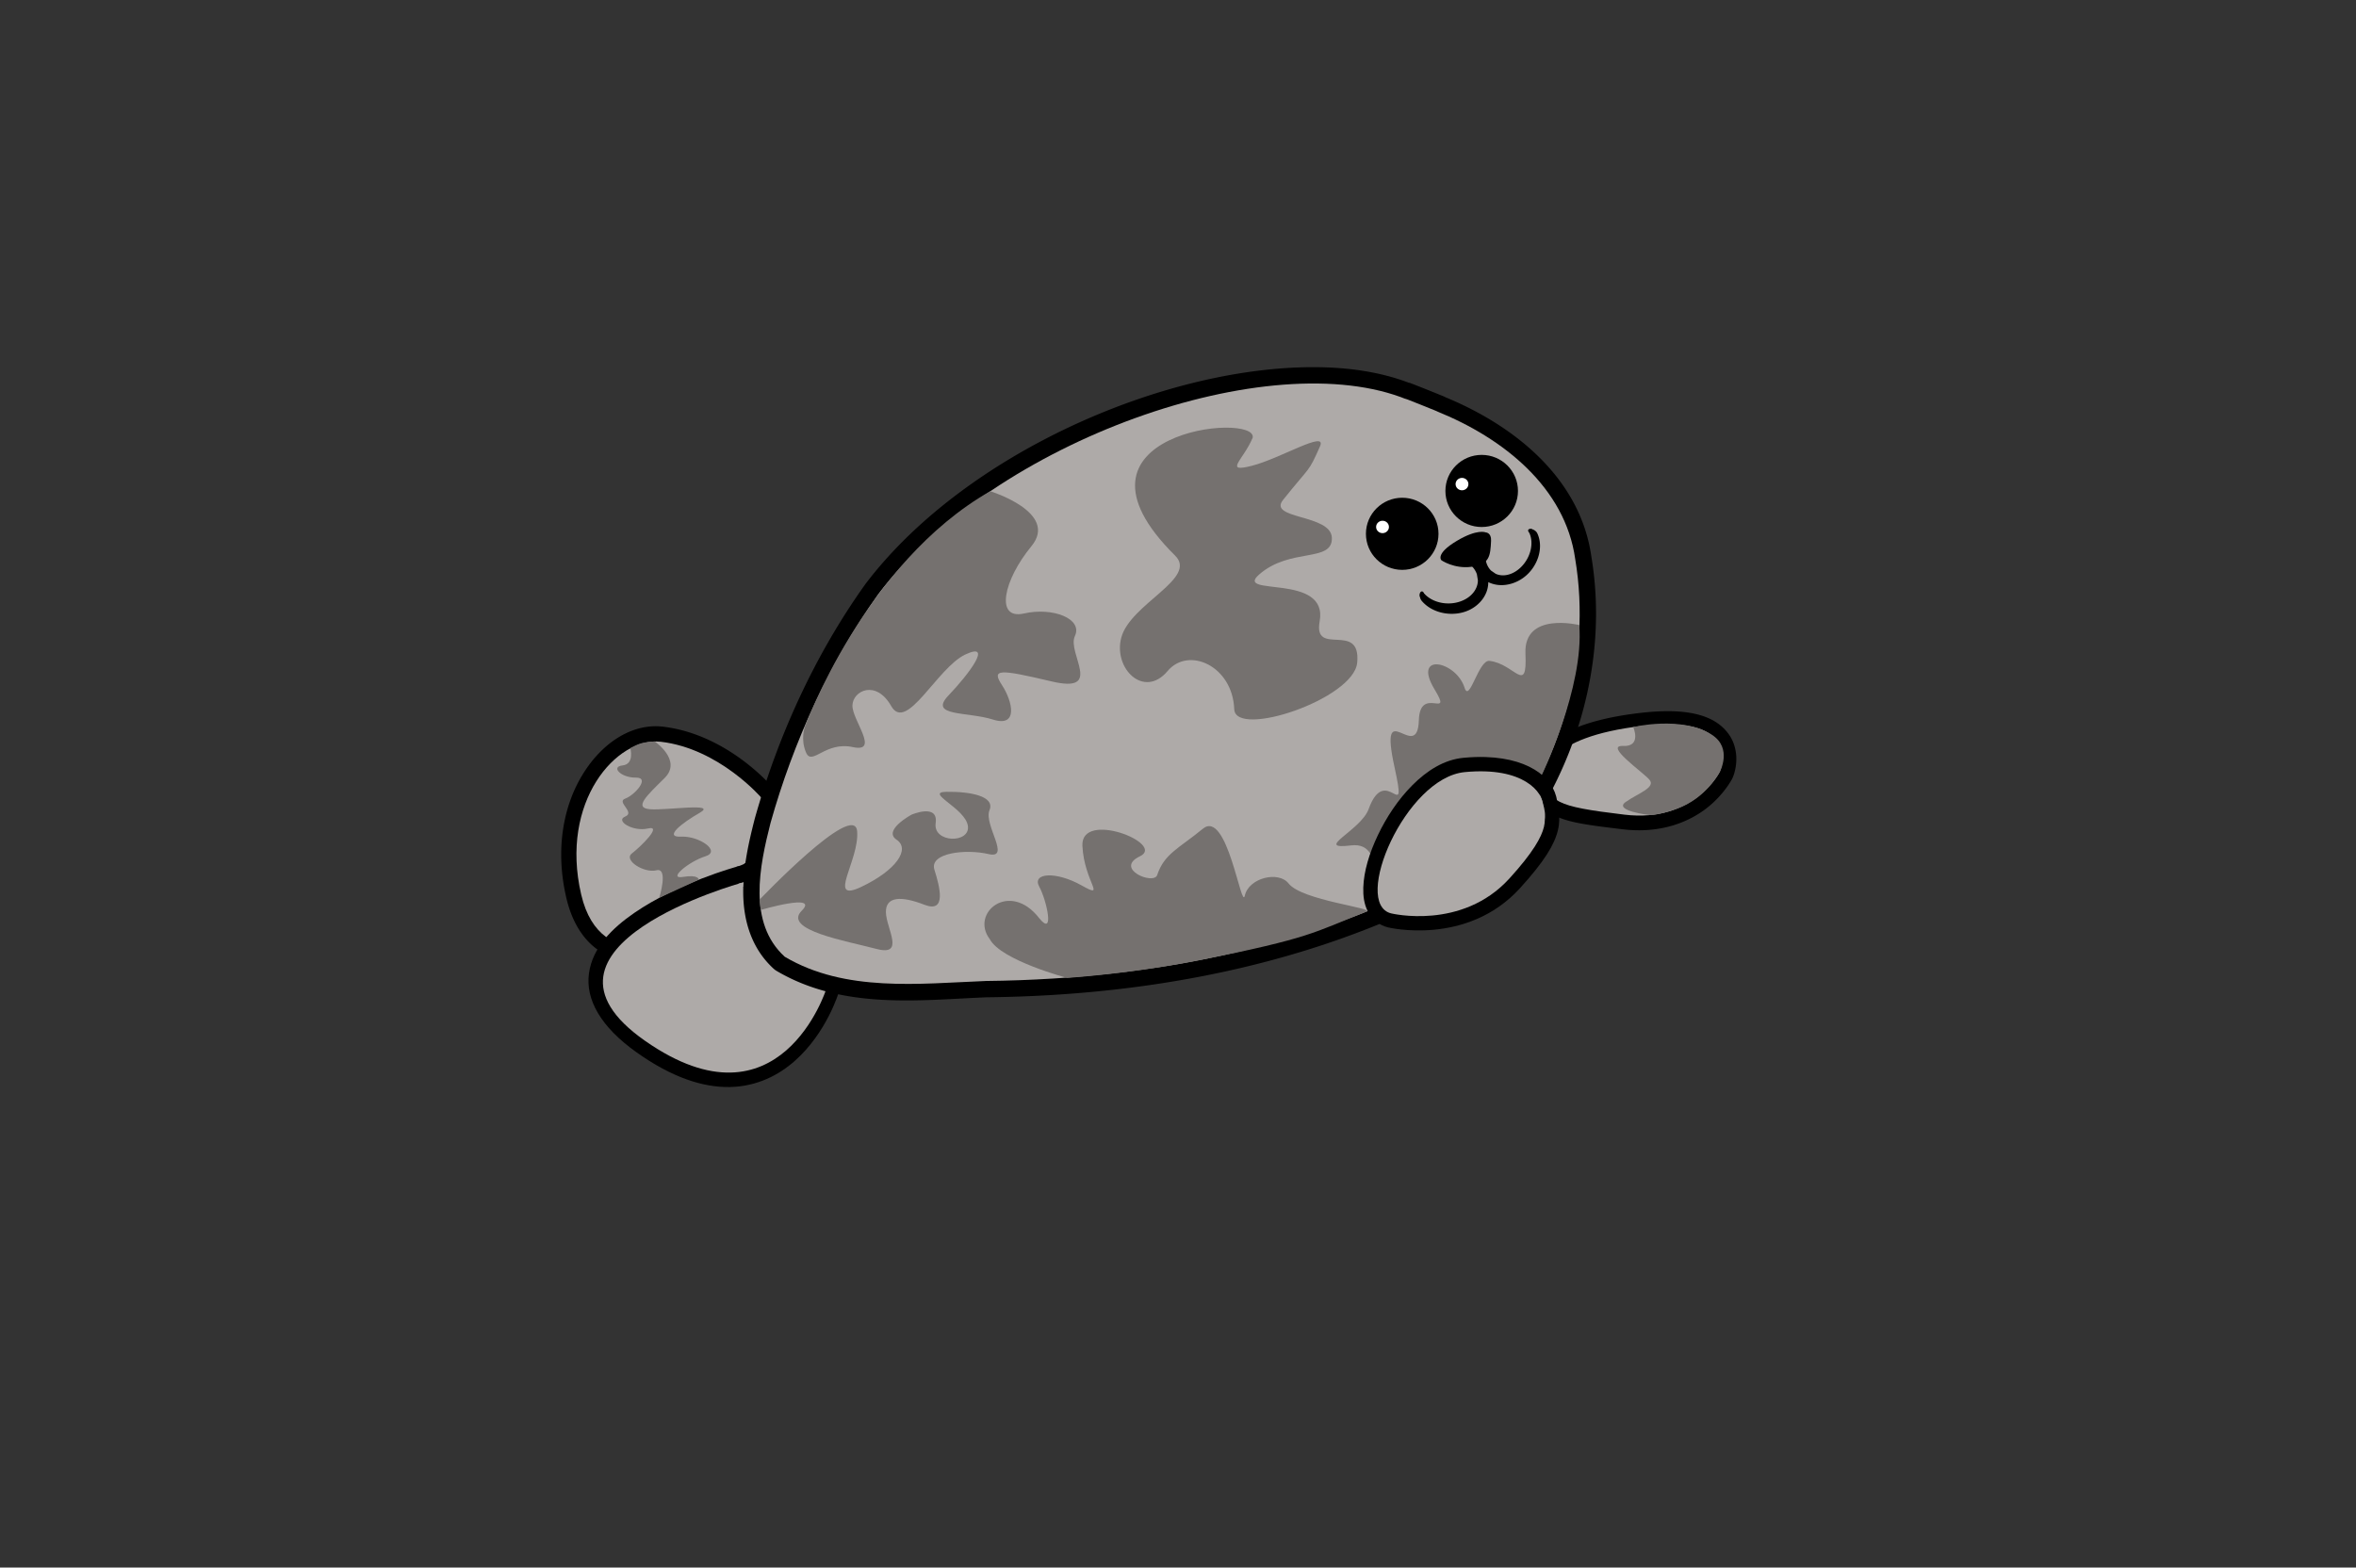 <?xml version="1.0" encoding="UTF-8" standalone="no"?>
<!-- Created with Inkscape (http://www.inkscape.org/) -->

<svg
   version="1.1"
   id="svg1"
   width="335.556"
   height="223.285"
   viewBox="0 0 3320.499 2209.517"
   sodipodi:docname="ironclad.svg"
   inkscape:version="1.4 (e7c3feb100, 2024-10-09)"
   inkscape:export-filename="ironclad_proto1.png"
   inkscape:export-xdpi="96"
   inkscape:export-ydpi="96"
   xmlns:inkscape="http://www.inkscape.org/namespaces/inkscape"
   xmlns:sodipodi="http://sodipodi.sourceforge.net/DTD/sodipodi-0.dtd"
   xmlns="http://www.w3.org/2000/svg"
   xmlns:svg="http://www.w3.org/2000/svg">
  <rect x="0" y="0" width="3320.499" height="2209.517" fill="#333333" stroke="none"/>
  <defs
     id="defs1" />
  <sodipodi:namedview
     id="namedview1"
     pagecolor="#ffffff"
     bordercolor="#000000"
     borderopacity="0.25"
     inkscape:showpageshadow="2"
     inkscape:pageopacity="0.0"
     inkscape:pagecheckerboard="0"
     inkscape:deskcolor="#d1d1d1"
     showgrid="false"
     inkscape:zoom="2.8284271"
     inkscape:cx="107.30345"
     inkscape:cy="127.63277"
     inkscape:window-width="2560"
     inkscape:window-height="1361"
     inkscape:window-x="0"
     inkscape:window-y="27"
     inkscape:window-maximized="1"
     inkscape:current-layer="layer1" />
  <g
     inkscape:groupmode="layer"
     id="layer1"
     inkscape:label="Image 1"
     transform="translate(785.125,505.766)">
    <path
       id="path42"
       style="opacity:1;fill:#000000;fill-opacity:1;stroke-width:35;stroke-dasharray:none"
       inkscape:label="Back fin 1 Outline"
       sodipodi:type="inkscape:offset"
       inkscape:radius="21.471178"
       inkscape:original="M 140.32617 539.35938 C 79.145747 538.27114 4.343477 628.04357 33.986328 755.05078 C 61.78318 874.14867 180.28906 814.22266 180.28906 814.22266 C 180.28906 814.22266 213.13566 782.0197 218.98828 777.6543 C 228.17861 770.79934 268.4668 705.69922 268.4668 705.69922 L 288.39648 619.125 C 288.39648 619.125 228.84264 549.37142 146.19922 539.75 C 144.25797 539.524 142.29973 539.39448 140.32617 539.35938 z "
       d="M 140.707,517.891 C 99.465,517.158 60.221,545.061 34.629,588.217 9.037,631.373 -2.908,691.445 13.076,759.932 c 7.807,33.451 23.13,57.347 42.713,71.859 19.583,14.513 42.062,19.035 61.834,18.979 39.543,-0.113 72.355,-17.387 72.355,-17.387 a 21.473,21.473 0 0 0 5.342,-3.828 c 0,0 8.153,-7.994 17.002,-16.5 4.424,-4.253 9.025,-8.632 12.781,-12.129 3.756,-3.497 7.685,-6.779 6.723,-6.061 4.663,-3.478 6.162,-5.746 8.584,-8.725 2.422,-2.979 4.942,-6.354 7.633,-10.105 5.382,-7.502 11.387,-16.454 17.092,-25.164 11.409,-17.419 21.59,-33.873 21.59,-33.873 a 21.473,21.473 0 0 0 2.666,-6.482 l 19.93,-86.574 a 21.473,21.473 0 0 0 -4.594,-18.758 c 0,0 -62.738,-75.897 -156.045,-86.76 -2.652,-0.309 -5.313,-0.486 -7.973,-0.533 z" />
    <path
       style="opacity:1;fill:#aeaaa8;fill-opacity:1;stroke-width:35;stroke-dasharray:none"
       d="m 288.396,619.125 c 0,0 -59.553,-69.754 -142.196,-79.375 C 84.08,532.518 3.387,623.947 33.986,755.051 c 27.797,119.098 146.303,59.171 146.303,59.171 0,0 32.846,-32.202 38.699,-36.568 9.19,-6.855 49.479,-71.956 49.479,-71.956 z"
       id="path43"
       sodipodi:nodetypes="csscscc"
       inkscape:label="Back fin 1" />
    <path
       id="path44"
       style="opacity:1;fill:#000000;fill-opacity:1;stroke-width:41.099;stroke-dasharray:none"
       inkscape:label="Back fin 2 Outline"
       sodipodi:type="inkscape:offset"
       inkscape:radius="7.3672013"
       inkscape:original="M 255.06641 723.00391 C 255.06641 723.00391 173.0536 745.62898 112.93945 787.08984 C 82.882377 807.82027 56.844997 833.77639 52.238281 867.18555 C 47.631566 900.5947 67.004676 936.46005 116.23633 971.47656 C 165.05148 1006.1968 207.29913 1019.7332 243.37695 1019.0527 C 279.45477 1018.3722 308.48292 1003.2779 330.11133 984.13086 C 373.36814 945.83676 389.90625 890.97266 389.90625 890.97266 A 13.023051 13.023051 0 0 0 384.56641 876.18555 L 320.75195 834.72461 L 270.32227 729.89648 A 13.023051 13.023051 0 0 0 255.06641 723.00391 z "
       d="m 256.555,715.287 c -1.167,0.097 -2.326,0.301 -3.463,0.619 -0.046,0.013 -82.692,22.603 -144.336,65.119 -30.786,21.233 -58.767,48.536 -63.816,85.154 -5.086,36.885 16.603,75.436 67.027,111.301 49.714,35.36 93.521,49.655 131.549,48.938 38.057,-0.718 68.839,-16.73 91.479,-36.772 45.134,-39.956 61.924,-96.415 61.953,-96.514 2.6,-8.406 -0.989,-18.33 -8.367,-23.125 L 326.496,829.672 276.961,726.703 c -3.599,-7.482 -12.194,-12.098 -20.406,-11.416 z" />
    <path
       style="opacity:1;fill:#aeaaa8;fill-opacity:1;stroke-width:40.983;stroke-dasharray:none"
       d="m 379.343,888.476 c 0,0 -65.136,205.747 -255.206,72.91 C -65.933,828.549 259.748,738.66 259.748,738.66 l 52.323,106.869 z"
       id="path45"
       inkscape:label="Back fin 2" />
    <path
       id="path35"
       style="opacity:1;fill:#000000;fill-opacity:1;stroke-width:38.856;stroke-dasharray:none"
       inkscape:label="Front paw 1 Outline"
       sodipodi:type="inkscape:offset"
       inkscape:radius="19.622469"
       inkscape:original="M 1599.0098 496.66406 C 1591.4608 496.95799 1583.2757 497.58773 1574.4043 498.59375 C 1432.4612 514.69011 1436.5762 567.94141 1436.5762 567.94141 C 1440.5302 606.07019 1449.5934 612.01168 1547.9688 623.83203 C 1646.344 635.65236 1682.4648 563.08789 1682.4648 563.08789 C 1682.4648 563.08789 1712.245 492.2551 1599.0098 496.66406 z "
       d="m 1598.246,477.057 c -8.087,0.315 -16.75,0.984 -26.053,2.039 -73.4,8.324 -112.011,26.323 -133.193,45.744 -10.591,9.711 -16.5,19.832 -19.373,28.057 -2.873,8.224 -2.615,16.557 -2.615,16.557 a 19.624,19.624 0 0 0 0.047,0.512 c 1.062,10.245 2.388,19.919 7.082,29.654 4.694,9.735 13.376,18.258 23.764,23.59 20.775,10.664 48.219,14.157 97.723,20.105 54.192,6.511 93.908,-10.696 118.562,-29.959 24.654,-19.263 35.842,-41.523 35.842,-41.523 a 19.624,19.624 0 0 0 0.521,-1.139 c 0,0 11.092,-23.61 0.922,-49.617 -5.085,-13.004 -16.394,-25.898 -33.477,-33.73 -17.083,-7.832 -39.435,-11.469 -69.752,-10.289 z"
       transform="translate(-43.743,19.812)" />
    <path
       style="opacity:1;fill:#aeaaa8;fill-opacity:1;stroke-width:38.856;stroke-dasharray:none"
       d="m 1392.94,586.614 c 0,0 -4.115,-53.252 137.828,-69.349 141.943,-16.096 108.062,64.495 108.062,64.495 0,0 -36.122,72.565 -134.497,60.745 -98.375,-11.82 -107.439,-17.762 -111.393,-55.891 z"
       id="path36"
       inkscape:label="Front paw 1" />
    <path
       id="path40"
       style="opacity:1;fill:#000000;fill-opacity:1;stroke-width:35;stroke-dasharray:none"
       inkscape:label="Body Outline"
       sodipodi:type="inkscape:offset"
       inkscape:radius="23.024446"
       inkscape:original="M 1072.1426 34.822266 C 868.10043 32.290783 586.33728 155.01993 452.75977 331.60938 C 383.80612 428.32833 332.95834 539.88068 300.84375 654.18359 C 285.4034 714.91421 268.33789 795.05786 320.9375 842.82422 C 406.28431 893.27018 510.20226 880.649 604.93164 876.92383 C 855.41182 874.27836 1111.381 821.56293 1324.7383 685.28711 C 1413.5623 573.31892 1458.7841 424.17214 1434.9336 282.11133 C 1420.8858 181.88111 1334.4295 111.95858 1239.3594 73.771484 C 1255.3879 79.9272 1178.7117 49.094778 1198.209 57.464844 C 1162.1768 42.661874 1119.2292 35.406454 1072.1426 34.822266 z "
       d="M 1072.428,11.799 C 858.892,9.15 574.275,132.799 434.396,317.719 a 23.027,23.027 0 0 0 -0.385,0.525 C 363.306,417.42 311.449,531.315 278.678,647.955 a 23.027,23.027 0 0 0 -0.148,0.555 c -7.817,30.746 -16.598,67.624 -16.176,105.115 0.422,37.491 11.144,77.219 43.105,106.244 a 23.027,23.027 0 0 0 3.764,2.775 c 93.814,55.451 203.194,40.965 296.525,37.289 253.363,-2.752 513.422,-56.024 731.385,-195.242 a 23.027,23.027 0 0 0 5.643,-5.096 C 1435.331,582.924 1482.608,427.946 1457.701,278.738 1442.22,168.923 1350.372,94.783 1252.518,54.354 c -0.078,-0.037 -0.377,-0.228 -0.449,-0.266 -0.743,-0.382 -0.945,-0.462 -1.176,-0.566 -1.849,-0.838 -2.855,-1.218 -5.225,-2.188 -4.74,-1.939 -12.226,-4.96 -19.633,-7.924 -7.407,-2.963 -14.653,-5.837 -19.088,-7.547 -1.109,-0.427 -2.032,-0.778 -2.857,-1.082 -0.413,-0.152 -0.785,-0.288 -1.289,-0.459 -0.41,-0.139 -0.262,-0.313 -2.83,-0.783 -37.915,-14.358 -81.114,-21.164 -127.543,-21.74 z" />
    <path
       style="opacity:1;fill:#aeaaa8;fill-opacity:1;stroke-width:35;stroke-dasharray:none"
       d="m 1239.36,73.772 c 95.07,38.187 181.526,108.109 195.573,208.34 23.851,142.061 -21.371,291.207 -110.195,403.175 C 1111.381,821.562 855.411,874.278 604.931,876.923 510.202,880.648 406.284,893.27 320.937,842.825 268.337,795.058 285.403,714.915 300.843,654.184 332.958,539.882 383.805,428.328 452.759,331.609 617.162,114.268 1006.038,-21.485 1198.21,57.464 c -19.497,-8.37 57.179,22.463 41.15,16.307 z"
       id="path34"
       inkscape:label="Body"
       sodipodi:nodetypes="cscscsccc" />
    <path
       style="opacity:1;fill:#75716f;fill-opacity:1;stroke-width:35;stroke-dasharray:none"
       d="m 1440.656,375.267 c 0,0 -78.493,-19.403 -75.847,40.128 2.646,59.531 -15.079,14.278 -50.783,10.35 -15.341,-1.688 -28.155,59.689 -34.982,37.969 -12.004,-38.191 -74.243,-50.517 -42.343,2.166 26.764,44.202 -20.596,-6.52 -22.109,43.444 -1.91,63.082 -57.413,-39.142 -34.228,66.686 18.73,85.494 -12.214,-8.282 -36.593,58.641 -11.071,30.391 -78.869,57.806 -24.63,51.192 54.24,-6.615 26.183,92.003 26.183,92.003 l 242.416,-190.913 c 0,0 59.972,-124.354 52.917,-211.667 z"
       id="path71"
       sodipodi:nodetypes="cssssssssccc" />
    <path
       id="path77"
       style="opacity:1;fill:#000000;fill-opacity:1;stroke-width:36.795;stroke-dasharray:none"
       inkscape:label="Front paw 2"
       sodipodi:type="inkscape:offset"
       inkscape:radius="3.1207564"
       inkscape:original="M 1308.5469 564.4043 C 1299.028 564.09925 1288.7375 564.4283 1277.6152 565.49414 C 1250.9728 568.04731 1227.5651 583.28605 1207.8125 603.03125 C 1188.0599 622.77645 1171.6343 647.57111 1159.6641 672.70703 C 1147.6938 697.84295 1140.0507 723.07914 1139.3848 745.50586 C 1139.0518 756.71922 1140.3847 767.48052 1145.3516 777.30664 C 1150.3156 787.12713 1160.0655 795.51887 1171.6387 798.31055 C 1171.848 798.36185 1281.0134 825.07538 1354.8164 744.03516 C 1389.1683 706.31472 1402.9421 683.01454 1407.5469 663.63477 C 1412.1516 644.255 1406.5547 631.16273 1406.5547 628.92773 C 1406.5547 598.47321 1375.1848 566.5398 1308.5469 564.4043 z "
       d="m 1308.647,561.285 c -9.663,-0.31 -20.085,0.024 -31.328,1.102 -27.643,2.649 -51.656,18.388 -71.713,38.438 -20.065,20.057 -36.656,45.124 -48.76,70.541 -12.097,25.402 -19.895,50.983 -20.58,74.049 -0.342,11.52 1.022,22.857 6.301,33.301 5.383,10.65 15.769,19.597 28.34,22.629 0.328,0.08 27.97,6.838 65.016,3.346 37.064,-3.494 83.669,-17.34 121.201,-58.553 34.503,-37.886 48.663,-61.587 53.461,-81.781 2.405,-10.12 2.149,-18.66 1.285,-24.93 -0.432,-3.135 -1.016,-5.709 -1.48,-7.602 -0.232,-0.946 -0.434,-1.724 -0.565,-2.275 -0.13,-0.551 -0.148,-0.993 -0.148,-0.621 0,-16.299 -8.451,-32.844 -25.27,-45.383 -16.819,-12.539 -41.959,-21.177 -75.76,-22.26 z" />
    <path
       style="opacity:1;fill:#aeaaa8;fill-opacity:1;stroke-width:36.795;stroke-dasharray:none"
       d="m 1175.661,781.681 c 0,0 99.585,24.315 166.504,-49.166 66.919,-73.481 47.28,-86.22 47.28,-103.588 0,-17.368 -26.549,-54.417 -110.198,-46.401 -83.649,8.016 -159.518,185.697 -103.587,199.155 z"
       id="path39"
       inkscape:label="Front paw 2"
       sodipodi:nodetypes="csssc" />
    <a
       id="a51"
       transform="translate(112.007,-60.413)"
       inkscape:label="Left eye"
       style="fill:#000000">
      <ellipse
         style="opacity:1;fill:#000000;fill-opacity:1;stroke-width:35;stroke-dasharray:none"
         id="ellipse50"
         cx="1191.131"
         cy="246.645"
         rx="51.138"
         ry="50.826"
         inkscape:label="Right eye 1" />
      <ellipse
         style="opacity:1;fill:#ffffff;fill-opacity:1;stroke-width:35;stroke-dasharray:none"
         id="ellipse51"
         cx="1163.38"
         cy="236.979"
         rx="9.043"
         ry="8.731"
         inkscape:label="Right eye 1 reflection" />
    </a>
    <a
       id="a50"
       style="display:inline"
       inkscape:label="Right eye">
      <ellipse
         style="opacity:1;fill:#000000;fill-opacity:1;stroke-width:35;stroke-dasharray:none"
         id="ellipse48"
         cx="1191.131"
         cy="246.645"
         rx="51.138"
         ry="50.826"
         inkscape:label="Right eye 1" />
      <ellipse
         style="opacity:1;fill:#ffffff;fill-opacity:1;stroke-width:35;stroke-dasharray:none"
         id="path48"
         cx="1163.38"
         cy="236.979"
         rx="9.043"
         ry="8.731"
         inkscape:label="Right eye 1 reflection" />
    </a>
    <a
       id="a58"
       inkscape:label="Smile 1"
       transform="matrix(1.093,0,0,1.164,-115.229,-38.485)">
      <path
         id="path54"
         style="opacity:1;fill:#000000;fill-opacity:1;stroke-width:35;stroke-dasharray:none"
         sodipodi:type="inkscape:offset"
         inkscape:radius="8.2641106"
         inkscape:original="M 1297.0781 287.47852 L 1264.709 299.31055 L 1235.1445 314.79297 A 35.939236 27.230034 0 0 0 1282.7891 322.84375 A 35.939236 27.230034 0 0 0 1297.0781 287.47852 z "
         d="m 1299.73,279.652 a 8.265,8.265 0 0 0 -5.49,0.065 l -32.369,11.832 a 8.265,8.265 0 0 0 -0.996,0.441 l -29.564,15.482 a 8.265,8.265 0 0 0 -2.271,12.891 c 13.122,14.384 38.429,18.269 57.084,10.041 9.328,-4.114 17.039,-11.182 20.613,-20.027 3.574,-8.846 2.478,-19.226 -2.688,-27.338 a 8.265,8.265 0 0 0 -4.318,-3.387 z"
         transform="matrix(1.076,0,0,1.099,-102.107,-25.944)" />
      <path
         style="opacity:1;fill:#aeaaa8;fill-opacity:1;stroke-width:36.573;stroke-dasharray:none"
         id="path53"
         sodipodi:type="arc"
         sodipodi:cx="1254.7357"
         sodipodi:cy="301.18542"
         sodipodi:rx="38.043983"
         sodipodi:ry="28.087524"
         sodipodi:start="0"
         sodipodi:end="6.0213859"
         sodipodi:arc-type="arc"
         d="m 1292.78,301.185 a 38.044,28.088 0 0 1 -35.556,28.027 38.044,28.088 0 0 1 -40.207,-24.361 38.044,28.088 0 0 1 30.297,-31.214 38.044,28.088 0 0 1 44.17,20.278"
         sodipodi:open="true" />
      <path
         style="opacity:1;fill:#aeaaa8;fill-opacity:1;stroke-width:35;stroke-dasharray:none"
         id="path57"
         sodipodi:type="arc"
         sodipodi:cx="1220.9094"
         sodipodi:cy="312.04831"
         sodipodi:rx="14.343465"
         sodipodi:ry="4.7551703"
         sodipodi:start="0"
         sodipodi:end="6.0213859"
         sodipodi:open="true"
         sodipodi:arc-type="arc"
         d="m 1235.253,312.048 a 14.343,4.755 0 0 1 -13.405,4.745 14.343,4.755 0 0 1 -15.159,-4.124 14.343,4.755 0 0 1 11.422,-5.284 14.343,4.755 0 0 1 16.653,3.433" />
      <path
         style="opacity:1;fill:#000000;fill-opacity:1;stroke-width:25.193;stroke-dasharray:none"
         id="path58"
         sodipodi:type="arc"
         sodipodi:cx="1220.5978"
         sodipodi:cy="318.93054"
         sodipodi:rx="2.9398596"
         sodipodi:ry="4.2333765"
         sodipodi:start="0"
         sodipodi:end="6.0213859"
         sodipodi:arc-type="arc"
         d="m 1223.538,318.931 a 2.94,4.233 0 0 1 -2.748,4.224 2.94,4.233 0 0 1 -3.107,-3.672 2.94,4.233 0 0 1 2.341,-4.705 2.94,4.233 0 0 1 3.413,3.056"
         sodipodi:open="true" />
    </a>
    <a
       id="a69"
       inkscape:label="Smile 2"
       transform="matrix(-0.471,0.912,0.967,0.448,1639.402,-1013.12)">
      <path
         id="path66"
         style="opacity:1;fill:#000000;fill-opacity:1;stroke-width:35;stroke-dasharray:none"
         sodipodi:type="inkscape:offset"
         inkscape:radius="8.2641106"
         inkscape:original="M 1297.0781 287.47852 L 1264.709 299.31055 L 1235.1445 314.79297 A 35.939236 27.230034 0 0 0 1282.7891 322.84375 A 35.939236 27.230034 0 0 0 1297.0781 287.47852 z "
         d="m 1299.73,279.652 a 8.265,8.265 0 0 0 -5.49,0.065 l -32.369,11.832 a 8.265,8.265 0 0 0 -0.996,0.441 l -29.564,15.482 a 8.265,8.265 0 0 0 -2.271,12.891 c 13.122,14.384 38.429,18.269 57.084,10.041 9.328,-4.114 17.039,-11.182 20.613,-20.027 3.574,-8.846 2.478,-19.226 -2.688,-27.338 a 8.265,8.265 0 0 0 -4.318,-3.387 z"
         transform="matrix(1.111,-0.023,-0.025,1.192,-137.676,-26.143)" />
      <path
         style="opacity:1;fill:#aeaaa8;fill-opacity:1;stroke-width:36.573;stroke-dasharray:none"
         id="path67"
         sodipodi:type="arc"
         sodipodi:cx="1256.1934"
         sodipodi:cy="302.99869"
         sodipodi:rx="38.043983"
         sodipodi:ry="28.087524"
         sodipodi:start="0"
         sodipodi:end="6.0213859"
         sodipodi:arc-type="arc"
         d="m 1294.237,302.999 a 38.044,28.088 0 0 1 -35.556,28.027 38.044,28.088 0 0 1 -40.207,-24.361 38.044,28.088 0 0 1 30.297,-31.214 38.044,28.088 0 0 1 44.17,20.278"
         sodipodi:open="true" />
      <path
         style="opacity:1;fill:#aeaaa8;fill-opacity:1;stroke-width:35;stroke-dasharray:none"
         id="path68"
         sodipodi:type="arc"
         sodipodi:cx="1220.9094"
         sodipodi:cy="312.04831"
         sodipodi:rx="13.974227"
         sodipodi:ry="4.7551703"
         sodipodi:start="0"
         sodipodi:end="6.0213859"
         sodipodi:arc-type="arc"
         d="m 1234.884,312.048 a 13.974,4.755 0 0 1 -13.06,4.745 13.974,4.755 0 0 1 -14.769,-4.124 13.974,4.755 0 0 1 11.129,-5.284 13.974,4.755 0 0 1 16.224,3.433"
         sodipodi:open="true" />
      <path
         style="opacity:1;fill:#000000;fill-opacity:1;stroke-width:25.193;stroke-dasharray:none"
         id="path69"
         sodipodi:type="arc"
         sodipodi:cx="1220.5978"
         sodipodi:cy="318.93054"
         sodipodi:rx="2.9398596"
         sodipodi:ry="4.2333765"
         sodipodi:start="0"
         sodipodi:end="6.0213859"
         sodipodi:arc-type="arc"
         d="m 1223.538,318.931 a 2.94,4.233 0 0 1 -2.748,4.224 2.94,4.233 0 0 1 -3.107,-3.672 2.94,4.233 0 0 1 2.341,-4.705 2.94,4.233 0 0 1 3.413,3.056"
         sodipodi:open="true" />
    </a>
    <path
       style="opacity:1;fill:#000000;fill-opacity:1;stroke-width:35;stroke-dasharray:none"
       d="m 1246.461,284.011 c 0,0 -9.703,-8.766 21.837,-27.545 28.839,-17.171 40.41,-11.831 40.41,-11.831 0,0 8.227,0.171 7.656,11.831 -1.054,21.522 -1.972,33.338 -28.01,36.714 -24.022,3.114 -41.893,-9.169 -41.893,-9.169 z"
       id="path51"
       sodipodi:nodetypes="cscssc"
       inkscape:label="Nose" />
    <path
       style="opacity:1;fill:#75716f;fill-opacity:1;stroke-width:35;stroke-dasharray:none"
       d="m 1516.688,518.997 c 0,0 67.973,-16.352 110.672,10.776 29.814,18.941 11.206,52.807 11.206,52.807 0,0 -18.982,37.058 -60.473,51.651 -29.617,10.417 -38.977,8.731 -38.977,8.731 0,0 -50.202,-5.924 -33.364,-18.085 16.838,-12.161 43.654,-20.58 33.676,-31.805 -9.978,-11.225 -63.922,-48.643 -37.106,-47.396 26.816,1.247 14.366,-26.679 14.366,-26.679 z"
       id="path70"
       sodipodi:nodetypes="cscscsssc"
       inkscape:label="Spot 7" />
    <path
       style="opacity:1;fill:#75716f;fill-opacity:1;stroke-width:35;stroke-dasharray:none"
       d="m 1030.993,739.51 c -14.111,-18.08 -56.055,-8.111 -61.736,17.198 -4.851,21.608 -24.694,-122.59 -59.09,-94.368 -34.396,28.222 -54.369,35.225 -64.382,65.264 -4.851,14.552 -61.295,-8.819 -24.253,-26.458 37.042,-17.639 -83.785,-65.705 -81.139,-14.552 2.646,51.153 34.837,75.847 -1.323,55.562 -36.16,-20.285 -70.115,-17.639 -59.531,1.764 10.583,19.403 22.049,71.878 0,44.538 -41.541,-53.708 -97.784,-7.493 -69.674,29.545 15.875,29.986 109.314,54.699 109.314,54.699 64.363,-4.933 133.62,-14.465 186.773,-25.114 157.434,-31.54 158.712,-38.46 234.641,-68.309 13.077,-5.141 -90.763,-15.634 -109.599,-39.769 z"
       id="path72"
       sodipodi:nodetypes="sssssssssscsss"
       inkscape:label="Spot 6" />
    <path
       style="opacity:1;fill:#75716f;fill-opacity:1;stroke-width:35;stroke-dasharray:none"
       d="m 610.49,186.594 c 0,0 97.271,29.924 58.024,77.549 -39.247,47.625 -51.594,104.069 -10.583,94.809 41.01,-9.26 83.344,7.497 71.878,31.75 -11.465,24.253 41.451,81.58 -33.073,63.941 -74.524,-17.639 -84.667,-17.639 -69.674,5.292 14.993,22.931 23.372,59.972 -12.788,48.507 -36.16,-11.465 -91.281,-3.969 -62.618,-33.955 28.663,-29.986 63.5,-76.288 23.812,-57.767 -39.688,18.521 -82.903,110.684 -104.51,72.76 -21.608,-37.924 -54.24,-21.608 -54.681,-0.882 -0.441,20.726 39.247,67.028 0.441,58.649 -38.806,-8.378 -57.326,26.899 -65.705,7.938 -8.378,-18.962 -1.764,-36.601 -1.764,-36.601 0,0 83.969,-231.007 261.24,-331.99 z"
       id="path74"
       sodipodi:nodetypes="csssssssssssscc"
       inkscape:label="Spot 5" />
    <path
       style="opacity:1;fill:#75716f;fill-opacity:1;stroke-width:35;stroke-dasharray:none"
       d="m 137.557,539.299 c 0,0 39.242,26.644 13.985,51.589 -25.257,24.945 -43.966,42.095 -20.58,43.966 23.386,1.871 95.727,-9.666 70.158,4.989 -25.569,14.655 -51.449,34.923 -26.192,33.676 25.257,-1.247 57.062,20.58 33.988,27.751 -23.074,7.172 -53.944,32.741 -31.493,28.999 22.451,-3.742 22.417,3.874 22.417,3.874 l -55.831,25.522 c 0,0 13.457,-43.116 -4.004,-38.751 -17.462,4.365 -46.772,-14.343 -34.611,-23.698 12.161,-9.354 43.966,-40.224 22.762,-35.235 -21.203,4.989 -46.772,-10.914 -32.117,-16.838 14.655,-5.924 -13.096,-20.58 0,-25.257 13.096,-4.677 35.859,-29.934 14.967,-29.622 -20.892,0.312 -35.859,-15.279 -18.709,-17.15 17.15,-1.871 10.955,-24.238 10.955,-24.238 14.112,-8.074 19.072,-8.334 34.304,-9.578 z"
       id="path76"
       sodipodi:nodetypes="cssssssccssssssscc"
       inkscape:label="Spot 4" />
    <path
       style="opacity:1;fill:#75716f;fill-opacity:1;stroke-width:35;stroke-dasharray:none"
       d="m 285.443,762.259 c 0,0 133.67,-140.326 137.45,-96.391 3.528,41.01 -43.656,101.865 5.733,78.493 49.389,-23.372 69.674,-53.358 49.83,-66.587 -19.844,-13.229 21.167,-35.278 21.167,-35.278 0,0 37.924,-16.316 33.955,11.906 -3.969,28.222 48.948,29.104 45.42,3.969 -3.528,-25.135 -62.177,-47.625 -29.986,-48.066 32.191,-0.441 68.792,5.733 60.413,26.017 -8.378,20.285 30.868,69.233 -1.323,61.736 -32.191,-7.497 -83.785,-1.764 -76.288,22.049 7.497,23.812 17.639,61.736 -14.111,49.389 -31.75,-12.347 -54.681,-12.347 -54.24,10.583 0.441,22.931 27.781,62.618 -13.67,51.594 C 408.34,820.649 317.5,805.215 344.84,777.875 c 25.519,-25.519 -57.923,-1.025 -57.923,-1.025 z"
       id="path79"
       sodipodi:nodetypes="cssscsssssssssscc"
       inkscape:label="Spot 2" />
    <path
       style="opacity:1;fill:#75716f;fill-opacity:1;stroke-width:35;stroke-dasharray:none"
       d="m 1023.189,198.857 c -22.008,27.545 67.629,19.915 68.792,53.358 1.238,35.598 -58.973,13.258 -102.747,52.035 -35.393,31.353 98.077,-2.817 85.549,65.705 -9.35,51.138 58.319,-0.908 52.917,58.208 -4.715,51.586 -171.696,107.058 -173.302,65.705 -2.375,-61.179 -64.479,-88.834 -93.927,-53.799 -33.344,39.671 -76.917,-3.749 -65.264,-47.184 12.818,-47.778 108.413,-83.359 75.847,-115.535 C 695.127,103.531 987.04,74.096 980.415,111.103 c -13.229,31.75 -41.451,49.83 -1.323,39.688 40.129,-10.142 106.715,-51.153 96.132,-27.34 -16.935,38.104 -12.118,25.445 -52.035,75.406 z"
       id="path80"
       sodipodi:nodetypes="sssssssssssss"
       inkscape:label="Spot 1" />
    <path
       style="opacity:1;fill:#aeaaa8;fill-opacity:1;stroke-width:35;stroke-dasharray:none"
       d="m 1384.897,614.473 c 0,0 10.473,22.49 6.725,35.609 -3.515,12.304 -26.458,-20.836 -26.458,-20.836 z"
       id="path78"
       sodipodi:nodetypes="cscc"
       inkscape:label="Fix 3" />
    <path
       style="opacity:1;fill:#aeaaa8;fill-opacity:1;stroke-width:35;stroke-dasharray:none"
       d="m 255.443,739.909 7.438,-2.312 -0.438,6.875 z"
       id="path81"
       inkscape:label="Fix 2" />
    <path
       style="opacity:1;fill:#000000;fill-opacity:1;stroke-width:35;stroke-dasharray:none"
       d="m 252.739,715.952 c 0,0 9.134,-2.155 12.714,-5.426 3.58,-3.27 0.501,10.199 0.501,10.199 z"
       id="path82"
       sodipodi:nodetypes="cscc"
       inkscape:label="Fix 1" />
  </g>
</svg>
